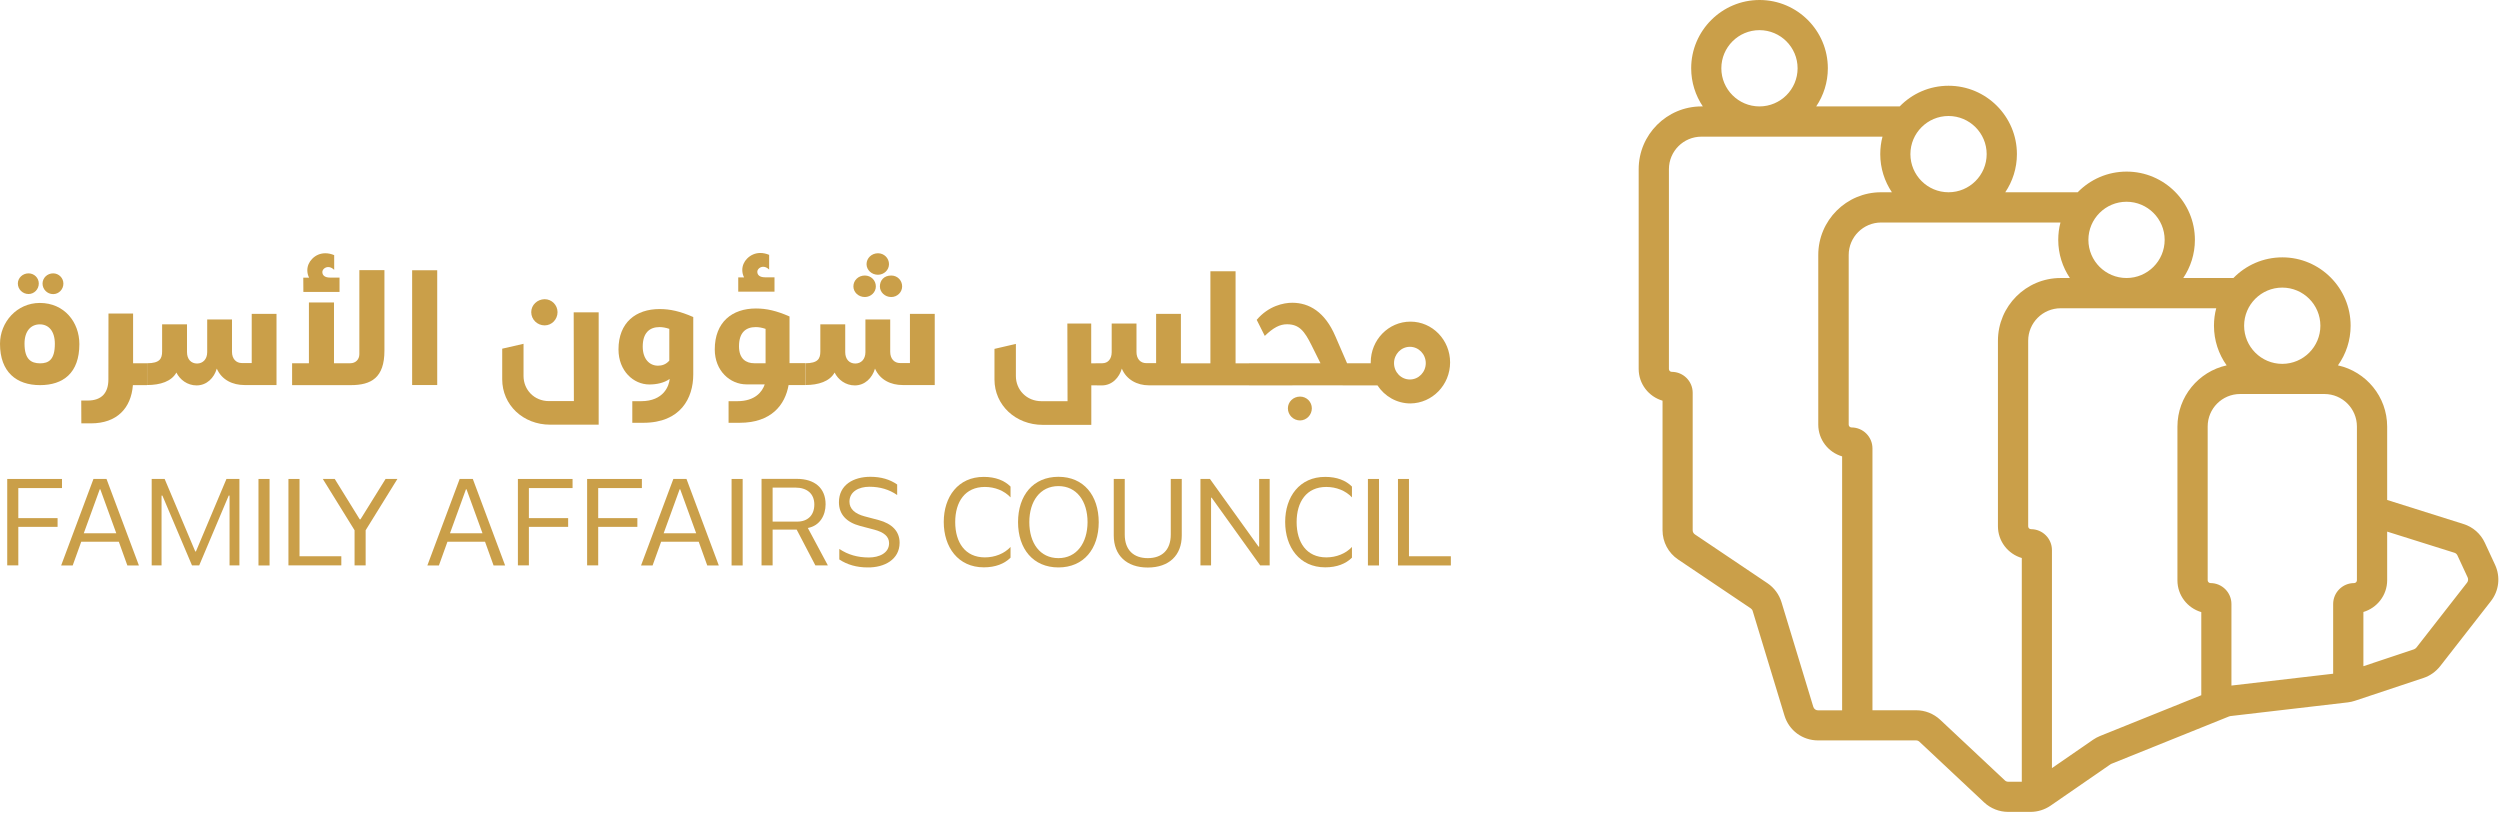 <svg width="1008" height="328" viewBox="0 0 1008 328" fill="none" xmlns="http://www.w3.org/2000/svg">
<path d="M733.048 298.532H772.547C773.077 298.532 773.532 298.721 773.91 299.062L800.003 323.527C802.654 325.988 806.1 327.351 809.698 327.351H818.711C821.589 327.351 824.391 326.48 826.777 324.852L850.863 308.227C850.977 308.151 851.128 308.075 851.242 308L898.731 288.875C898.882 288.799 899.072 288.762 899.261 288.724L946.675 283.195C947.622 283.081 948.606 282.854 949.515 282.551L977.161 273.348C979.812 272.477 982.122 270.811 983.864 268.615L1004.31 242.408C1007.61 238.205 1008.25 232.6 1006.02 227.752L1001.89 218.853C1000.22 215.217 997.08 212.453 993.256 211.279L962.505 201.584V172.007C962.505 159.927 953.984 149.815 942.661 147.316C945.88 142.809 947.773 137.28 947.773 131.334C947.773 116.148 935.427 103.765 920.241 103.765C912.516 103.765 905.548 106.946 900.511 112.096H880.288C883.242 107.703 884.984 102.401 884.984 96.721C884.984 81.535 872.638 69.189 857.452 69.189C849.727 69.189 842.759 72.37 837.722 77.521H808.524C811.478 73.128 813.22 67.826 813.22 62.145C813.22 46.959 800.874 34.576 785.65 34.576C777.925 34.576 770.956 37.757 765.957 42.907H732.291C735.245 38.514 736.987 33.212 736.987 27.532C736.987 12.346 724.641 0 709.455 0C694.269 0 681.885 12.346 681.885 27.532C681.885 33.212 683.627 38.514 686.581 42.907H686.013C672.077 42.907 660.716 54.268 660.716 68.204V148.755C660.716 154.814 664.768 159.927 670.335 161.555V213.816C670.335 218.55 672.683 222.943 676.621 225.594L705.895 245.286C706.274 245.551 706.577 245.93 706.691 246.385L719.491 288.496C721.308 294.518 726.762 298.532 733.048 298.532ZM952.886 246.763C958.415 245.135 962.505 240.022 962.505 233.963V214.346L989.62 222.867C990.15 223.019 990.605 223.435 990.832 223.927L994.96 232.827C995.263 233.509 995.187 234.304 994.733 234.91L974.282 261.116C974.017 261.419 973.714 261.646 973.336 261.798L952.923 268.615V246.763H952.886ZM920.204 115.959C928.687 115.959 935.579 122.851 935.579 131.334C935.579 139.817 928.687 146.71 920.204 146.71C911.721 146.71 904.828 139.817 904.828 131.334C904.828 122.851 911.721 115.959 920.204 115.959ZM903.2 158.866H937.207C944.441 158.866 950.31 164.736 950.31 171.969V233.963C950.31 234.607 949.78 235.099 949.174 235.099C944.516 235.099 940.729 238.886 940.729 243.544V271.644L899.716 276.416V243.544C899.716 238.886 895.929 235.099 891.271 235.099C890.627 235.099 890.135 234.569 890.135 233.963V172.007C890.097 164.774 895.966 158.866 903.2 158.866ZM857.415 81.346C865.898 81.346 872.79 88.238 872.79 96.721C872.79 105.204 865.898 112.096 857.415 112.096C848.932 112.096 842.039 105.204 842.039 96.721C842.039 88.238 848.932 81.346 857.415 81.346ZM893.581 124.291C892.975 126.525 892.672 128.911 892.672 131.334C892.672 137.28 894.565 142.809 897.784 147.316C886.461 149.815 877.94 159.927 877.94 172.007V234.001C877.94 240.06 881.992 245.173 887.559 246.801V280.316L846.735 296.752C845.75 297.131 844.842 297.661 843.971 298.229L827.345 309.704V221.807C827.345 217.149 823.559 213.362 818.9 213.362C818.257 213.362 817.764 212.831 817.764 212.226V137.394C817.764 130.16 823.634 124.291 830.867 124.291H893.581ZM785.65 46.77C794.133 46.77 801.026 53.662 801.026 62.145C801.026 70.628 794.133 77.521 785.65 77.521C777.167 77.521 770.275 70.628 770.275 62.145C770.275 53.662 777.167 46.77 785.65 46.77ZM830.792 89.677C830.186 91.911 829.883 94.297 829.883 96.721C829.883 102.401 831.625 107.703 834.579 112.096H830.829C816.893 112.096 805.57 123.457 805.57 137.394V212.188C805.57 218.247 809.622 223.359 815.189 224.988V315.195H809.736C809.205 315.195 808.713 315.006 808.372 314.665L782.28 290.201C779.629 287.739 776.182 286.376 772.585 286.376H754.975V180.793C754.975 176.135 751.188 172.348 746.53 172.348C745.886 172.348 745.394 171.818 745.394 171.212V102.818C745.394 95.585 751.264 89.715 758.497 89.715H830.792V89.677ZM709.417 12.156C717.9 12.156 724.792 19.049 724.792 27.532C724.792 36.015 717.9 42.907 709.417 42.907C700.934 42.907 694.042 36.015 694.042 27.532C694.042 19.049 700.934 12.156 709.417 12.156ZM712.674 235.175L683.4 215.482C682.832 215.104 682.491 214.498 682.491 213.816V158.374C682.491 153.716 678.704 149.929 674.046 149.929C673.402 149.929 672.91 149.399 672.91 148.793V68.204C672.91 60.971 678.78 55.101 686.013 55.101H759.027C758.421 57.336 758.118 59.722 758.118 62.145C758.118 67.826 759.861 73.128 762.814 77.521H758.421C744.485 77.521 733.124 88.844 733.124 102.818V171.212C733.124 177.271 737.176 182.384 742.743 184.012V286.414H733.048C732.139 286.414 731.382 285.846 731.117 284.975L718.317 242.863C717.37 239.719 715.363 236.993 712.674 235.175Z" fill="#CA9F49"/>
<path d="M21.433 118.587C23.706 118.587 25.561 116.694 25.561 114.346C25.561 112.073 23.706 110.218 21.433 110.218C19.048 110.218 17.154 112.073 17.154 114.346C17.154 116.656 19.048 118.587 21.433 118.587Z" fill="#CA9F49"/>
<path d="M16.133 155.284C25.449 155.284 32.001 150.436 32.001 138.734C32.001 129.91 25.941 122.147 16.057 122.147C6.779 122.147 0 129.91 0 138.621C0 150.057 6.703 155.284 16.133 155.284ZM9.884 138.545C9.884 133.394 12.535 130.781 16.057 130.781C19.541 130.781 22.116 133.394 22.116 138.621C22.116 145.021 19.655 146.498 16.133 146.498C12.573 146.46 9.884 144.945 9.884 138.545Z" fill="#CA9F49"/>
<path d="M11.512 118.549C13.785 118.549 15.64 116.656 15.64 114.308C15.64 112.036 13.785 110.218 11.512 110.218C9.127 110.218 7.195 112.073 7.195 114.308C7.195 116.656 9.127 118.549 11.512 118.549Z" fill="#CA9F49"/>
<path d="M97.516 146.384C95.206 146.384 93.54 144.68 93.54 141.878V128.812H83.542V141.991C83.542 144.831 81.8 146.573 79.452 146.573C77.066 146.573 75.4 144.869 75.4 141.991V130.782H65.364V141.726C65.364 144.604 64.417 146.46 59.305 146.46V155.246C64.682 155.246 69.151 153.769 71.121 150.209C72.522 153.087 75.551 155.397 79.263 155.397C83.353 155.397 86.344 152.368 87.405 148.618C89.45 153.277 93.918 155.246 98.539 155.246H111.49V126.54H101.492V146.384H97.516Z" fill="#CA9F49"/>
<path d="M59.267 146.46H53.662V126.426H43.74L43.702 153.011C43.702 158.351 41.013 161.494 35.409 161.494H32.758L32.795 170.697H36.696C47.111 170.697 52.867 164.6 53.587 155.284H59.267V146.46Z" fill="#CA9F49"/>
<path d="M122.321 117.716H136.901V111.922H133.076C130.918 111.922 129.971 110.975 129.971 109.688C129.971 108.627 131.107 107.68 132.281 107.68C133.569 107.68 134.25 108.362 134.743 108.817V102.871C133.569 102.379 132.357 102.114 131.183 102.114C129.176 102.114 127.282 102.871 125.805 104.424C124.669 105.598 123.912 107.188 123.912 108.968C123.912 109.991 124.139 111.013 124.631 111.96H122.283L122.321 117.716Z" fill="#CA9F49"/>
<path d="M117.738 155.284H141.445C149.701 155.284 155.003 152.292 155.003 141.385V108.93H144.891V142.824C144.891 144.945 143.376 146.46 141.256 146.46H134.666V121.958H124.555V146.46H117.776V155.284H117.738Z" fill="#CA9F49"/>
<path d="M176.286 108.968H166.175V155.246H176.286V108.968Z" fill="#CA9F49"/>
<path d="M214.194 125.858C214.194 128.812 216.618 131.198 219.61 131.198C222.488 131.198 224.798 128.774 224.798 125.858C224.798 122.98 222.45 120.632 219.61 120.632C216.618 120.67 214.194 122.98 214.194 125.858Z" fill="#CA9F49"/>
<path d="M221.806 171.227H241.385V125.934H231.312L231.387 161.722H221.352C215.33 161.722 211.089 157.101 211.089 151.61V138.621L202.492 140.59V152.936C202.492 163.274 210.9 171.227 221.806 171.227Z" fill="#CA9F49"/>
<path d="M258.465 161.759H254.943V170.47H259.374C274.446 170.47 279.521 160.472 279.521 151.004V127.828C274.257 125.517 270.205 124.609 265.963 124.609C256.382 124.609 249.376 130.024 249.376 140.893C249.376 149.565 255.435 155.019 261.798 155.019C264.714 155.019 267.743 154.413 270.015 152.784C269.788 155.511 267.667 161.759 258.465 161.759ZM269.864 145.4C268.501 146.99 266.834 147.444 265.282 147.444C261.911 147.444 259.147 144.794 259.147 139.757C259.147 134.228 261.873 131.88 265.925 131.88C267.099 131.88 268.425 132.107 269.864 132.599V145.4Z" fill="#CA9F49"/>
<path d="M312.278 117.603V111.808H308.453C306.295 111.808 305.348 110.862 305.348 109.574C305.348 108.514 306.522 107.567 307.658 107.567C308.946 107.567 309.627 108.249 310.12 108.703V102.757C308.946 102.265 307.734 102 306.56 102C304.591 102 302.697 102.757 301.182 104.31C300.046 105.484 299.289 107.075 299.289 108.855C299.289 109.877 299.516 110.9 300.008 111.846H297.66V117.603H312.278Z" fill="#CA9F49"/>
<path d="M297.282 161.759H293.76V170.47H298.191C311.029 170.47 316.558 163.236 317.96 155.246H324.663V146.422H318.338V127.6C313.074 125.29 309.022 124.381 304.781 124.381C295.199 124.381 288.193 129.873 288.193 140.893C288.193 149.565 294.404 154.981 300.994 154.981H308.34C307.356 157.935 304.478 161.759 297.282 161.759ZM304.099 146.46C300.842 146.46 297.964 144.718 297.964 139.643C297.964 134.114 300.653 131.88 304.743 131.88C305.917 131.88 307.242 132.107 308.681 132.599V146.46H304.099Z" fill="#CA9F49"/>
<path d="M362.911 146.384C360.601 146.384 358.935 144.68 358.935 141.878V128.812H348.937V141.991C348.937 144.831 347.233 146.573 344.847 146.573C342.461 146.573 340.795 144.869 340.795 141.991V130.782H330.76V141.726C330.76 144.604 329.813 146.46 324.7 146.46V155.246C330.04 155.246 334.546 153.769 336.516 150.209C337.917 153.087 340.947 155.397 344.658 155.397C348.748 155.397 351.702 152.368 352.8 148.618C354.845 153.277 359.314 155.246 363.934 155.246H376.886V126.54H366.888V146.384H362.911Z" fill="#CA9F49"/>
<path d="M358.443 106.507C358.443 104.083 356.473 102.114 354.012 102.114C351.437 102.114 349.392 104.083 349.392 106.507C349.392 108.854 351.437 110.786 354.012 110.786C356.473 110.748 358.443 108.854 358.443 106.507Z" fill="#CA9F49"/>
<path d="M344.09 115.482C344.09 117.83 346.135 119.761 348.71 119.761C351.134 119.761 353.141 117.83 353.141 115.482C353.141 113.058 351.21 111.089 348.71 111.089C346.059 111.089 344.09 113.058 344.09 115.482Z" fill="#CA9F49"/>
<path d="M359.352 119.761C361.776 119.761 363.745 117.83 363.745 115.482C363.745 113.096 361.889 111.089 359.352 111.089C356.398 111.089 354.77 113.058 354.77 115.482C354.77 117.83 356.815 119.761 359.352 119.761Z" fill="#CA9F49"/>
<path d="M528.934 164.638C528.934 162.025 526.813 159.904 524.2 159.904C521.436 159.904 519.277 162.025 519.277 164.638C519.277 167.326 521.474 169.523 524.2 169.523C526.813 169.485 528.934 167.289 528.934 164.638Z" fill="#CA9F49"/>
<path d="M584.68 146.119C584.68 137.03 577.522 129.683 568.698 129.683C559.837 129.683 552.679 137.03 552.679 146.119C552.679 146.233 552.679 146.346 552.679 146.46H543.136L538.44 135.629C534.237 125.745 527.837 122.071 521.02 122.071C517.574 122.071 511.476 123.321 506.705 128.964L509.962 135.44C513.408 132.107 516.021 130.744 518.899 130.744C523.86 130.744 525.981 133.508 528.821 139.227L532.419 146.46H503.599V146.498H498.184V109.385H488.035V146.498H476.143V126.54H466.146V146.422H462.207C459.783 146.422 458.231 144.68 458.231 141.915V130.441H448.233V141.991C448.233 144.756 446.718 146.46 444.446 146.46C443.007 146.46 441.454 146.46 439.977 146.498V130.441H430.358L430.434 161.759H419.906C413.884 161.759 409.605 157.139 409.605 151.648V138.659L400.971 140.666V153.011C400.971 163.35 409.492 171.303 420.436 171.303H440.015V155.359C441.378 155.359 442.855 155.397 444.257 155.397C448.46 155.397 451.3 152.178 452.323 148.618C454.179 153.125 458.571 155.359 463.154 155.359H503.637V155.397L541.356 155.359V155.397H555.406C558.284 159.79 563.169 162.668 568.698 162.668C577.522 162.555 584.68 155.208 584.68 146.119ZM562.071 146.422C562.071 142.786 564.949 139.833 568.471 139.833C571.993 139.833 574.871 142.786 574.871 146.422C574.871 150.058 571.993 153.011 568.471 153.011C564.911 153.011 562.071 150.058 562.071 146.422Z" fill="#CA9F49"/>
<path d="M7.385 196.79H24.994V193.116H2.916V227.957H7.385V212.43H23.215V208.908H7.385V196.79Z" fill="#CA9F49"/>
<path d="M37.681 193.116L24.653 227.995H29.311L32.758 218.414H47.906L51.352 227.995H56.01L42.945 193.116H37.681ZM33.78 215.005L40.218 197.282H40.445L46.883 215.005H33.78Z" fill="#CA9F49"/>
<path d="M78.997 222.352H78.732L66.386 193.116H61.16V227.957H65.136V199.819H65.477L77.406 227.957H80.323L92.214 199.819H92.555V227.957H96.531V193.116H91.305L78.997 222.352Z" fill="#CA9F49"/>
<path d="M108.687 193.116H104.219V227.995H108.687V193.116Z" fill="#CA9F49"/>
<path d="M120.768 193.116H116.299V227.957H137.62V224.283H120.768V193.116Z" fill="#CA9F49"/>
<path d="M145.346 209.4H145.043L134.97 193.116H130.16L142.96 213.793V227.957H147.429V213.793L160.229 193.116H155.458L145.346 209.4Z" fill="#CA9F49"/>
<path d="M185.337 193.116L172.31 227.995H176.968L180.414 218.414H195.562L199.008 227.995H203.666L190.639 193.116H185.337ZM181.436 215.005L187.874 197.282H188.101L194.539 215.005H181.436Z" fill="#CA9F49"/>
<path d="M208.816 227.957H213.247V212.43H229.077V208.908H213.247V196.79H230.857V193.116H208.816V227.957Z" fill="#CA9F49"/>
<path d="M241.195 196.79H258.805V193.116H236.727V227.957H241.195V212.43H256.987V208.908H241.195V196.79Z" fill="#CA9F49"/>
<path d="M271.492 193.116L258.465 227.995H263.123L266.569 218.414H281.717L285.163 227.995H289.822L276.794 193.116H271.492ZM267.591 215.005L274.03 197.282H274.257L280.695 215.005H267.591Z" fill="#CA9F49"/>
<path d="M299.44 193.116H294.972V227.995H299.44V193.116Z" fill="#CA9F49"/>
<path d="M332.88 203.341C332.88 196.752 328.449 193.078 321.254 193.078H307.053V227.957H311.521V213.528H321.216L328.752 227.957H333.789L325.723 212.884C330.608 211.976 332.88 207.734 332.88 203.341ZM311.521 210.309V196.6H320.724C325.344 196.6 328.336 199.024 328.336 203.417C328.336 207.848 325.571 210.309 321.481 210.309H311.521Z" fill="#CA9F49"/>
<path d="M354.315 209.703L348.596 208.189C344.734 207.166 342.499 205.197 342.499 202.281C342.499 198.229 346.248 196.259 350.528 196.259C354.807 196.259 358.519 197.358 361.737 199.592V195.35C358.821 193.305 355.224 192.245 350.944 192.245C344.166 192.245 338.258 195.464 338.258 202.508C338.258 207.431 341.363 210.612 346.779 212.051L352.535 213.566C356.322 214.589 358.48 216.255 358.48 219.019C358.48 223.034 354.428 224.776 350.338 224.776C345.794 224.776 341.931 223.677 338.409 221.33V225.571C341.59 227.692 345.415 228.79 349.884 228.79C356.587 228.866 362.684 225.609 362.722 218.868C362.722 214.172 359.617 211.142 354.315 209.703Z" fill="#CA9F49"/>
<path d="M380.521 210.461C380.521 220.572 386.277 228.752 396.691 228.752C401.349 228.752 404.985 227.313 407.447 224.851V220.534C404.947 223.223 401.122 224.738 397.108 224.738C389.117 224.738 385.141 218.678 385.141 210.498C385.141 202.318 389.117 196.335 397.108 196.335C401.122 196.335 404.947 197.85 407.447 200.539V196.184C404.947 193.684 401.311 192.283 396.691 192.283C386.315 192.245 380.521 200.311 380.521 210.461Z" fill="#CA9F49"/>
<path d="M426.761 192.245C416.574 192.245 410.477 199.743 410.477 210.536C410.477 221.254 416.536 228.79 426.761 228.79C436.948 228.79 443.007 221.292 443.007 210.536C442.969 199.706 436.91 192.245 426.761 192.245ZM426.761 225.041C419.3 225.041 415.021 218.944 415.021 210.536C415.021 202.091 419.376 195.994 426.761 195.994C434.145 195.994 438.5 202.091 438.5 210.536C438.463 218.944 434.108 225.041 426.761 225.041Z" fill="#CA9F49"/>
<path d="M472.054 215.535C472.054 221.86 468.418 225.041 462.775 225.041C457.171 225.041 453.497 221.86 453.497 215.535V193.116H449.066V215.914C449.066 223.943 454.292 228.828 462.775 228.828C471.41 228.828 476.485 223.867 476.485 215.914V193.116H472.054V215.535Z" fill="#CA9F49"/>
<path d="M507.689 220.383H507.424L487.845 193.116H484.021V227.957H488.3V200.652H488.527L508.106 227.957H511.931V193.116H507.689V220.383Z" fill="#CA9F49"/>
<path d="M518.18 210.461C518.18 220.572 523.936 228.752 534.35 228.752C539.008 228.752 542.644 227.313 545.105 224.851V220.534C542.606 223.223 538.781 224.738 534.767 224.738C526.776 224.738 522.8 218.678 522.8 210.498C522.8 202.318 526.776 196.335 534.767 196.335C538.781 196.335 542.606 197.85 545.105 200.539V196.184C542.606 193.684 539.008 192.283 534.35 192.283C523.974 192.245 518.18 200.311 518.18 210.461Z" fill="#CA9F49"/>
<path d="M556.013 193.116H551.544V227.995H556.013V193.116Z" fill="#CA9F49"/>
<path d="M568.093 224.283V193.116H563.662V227.995H584.983V224.283H568.093Z" fill="#CA9F49"/>
</svg>
